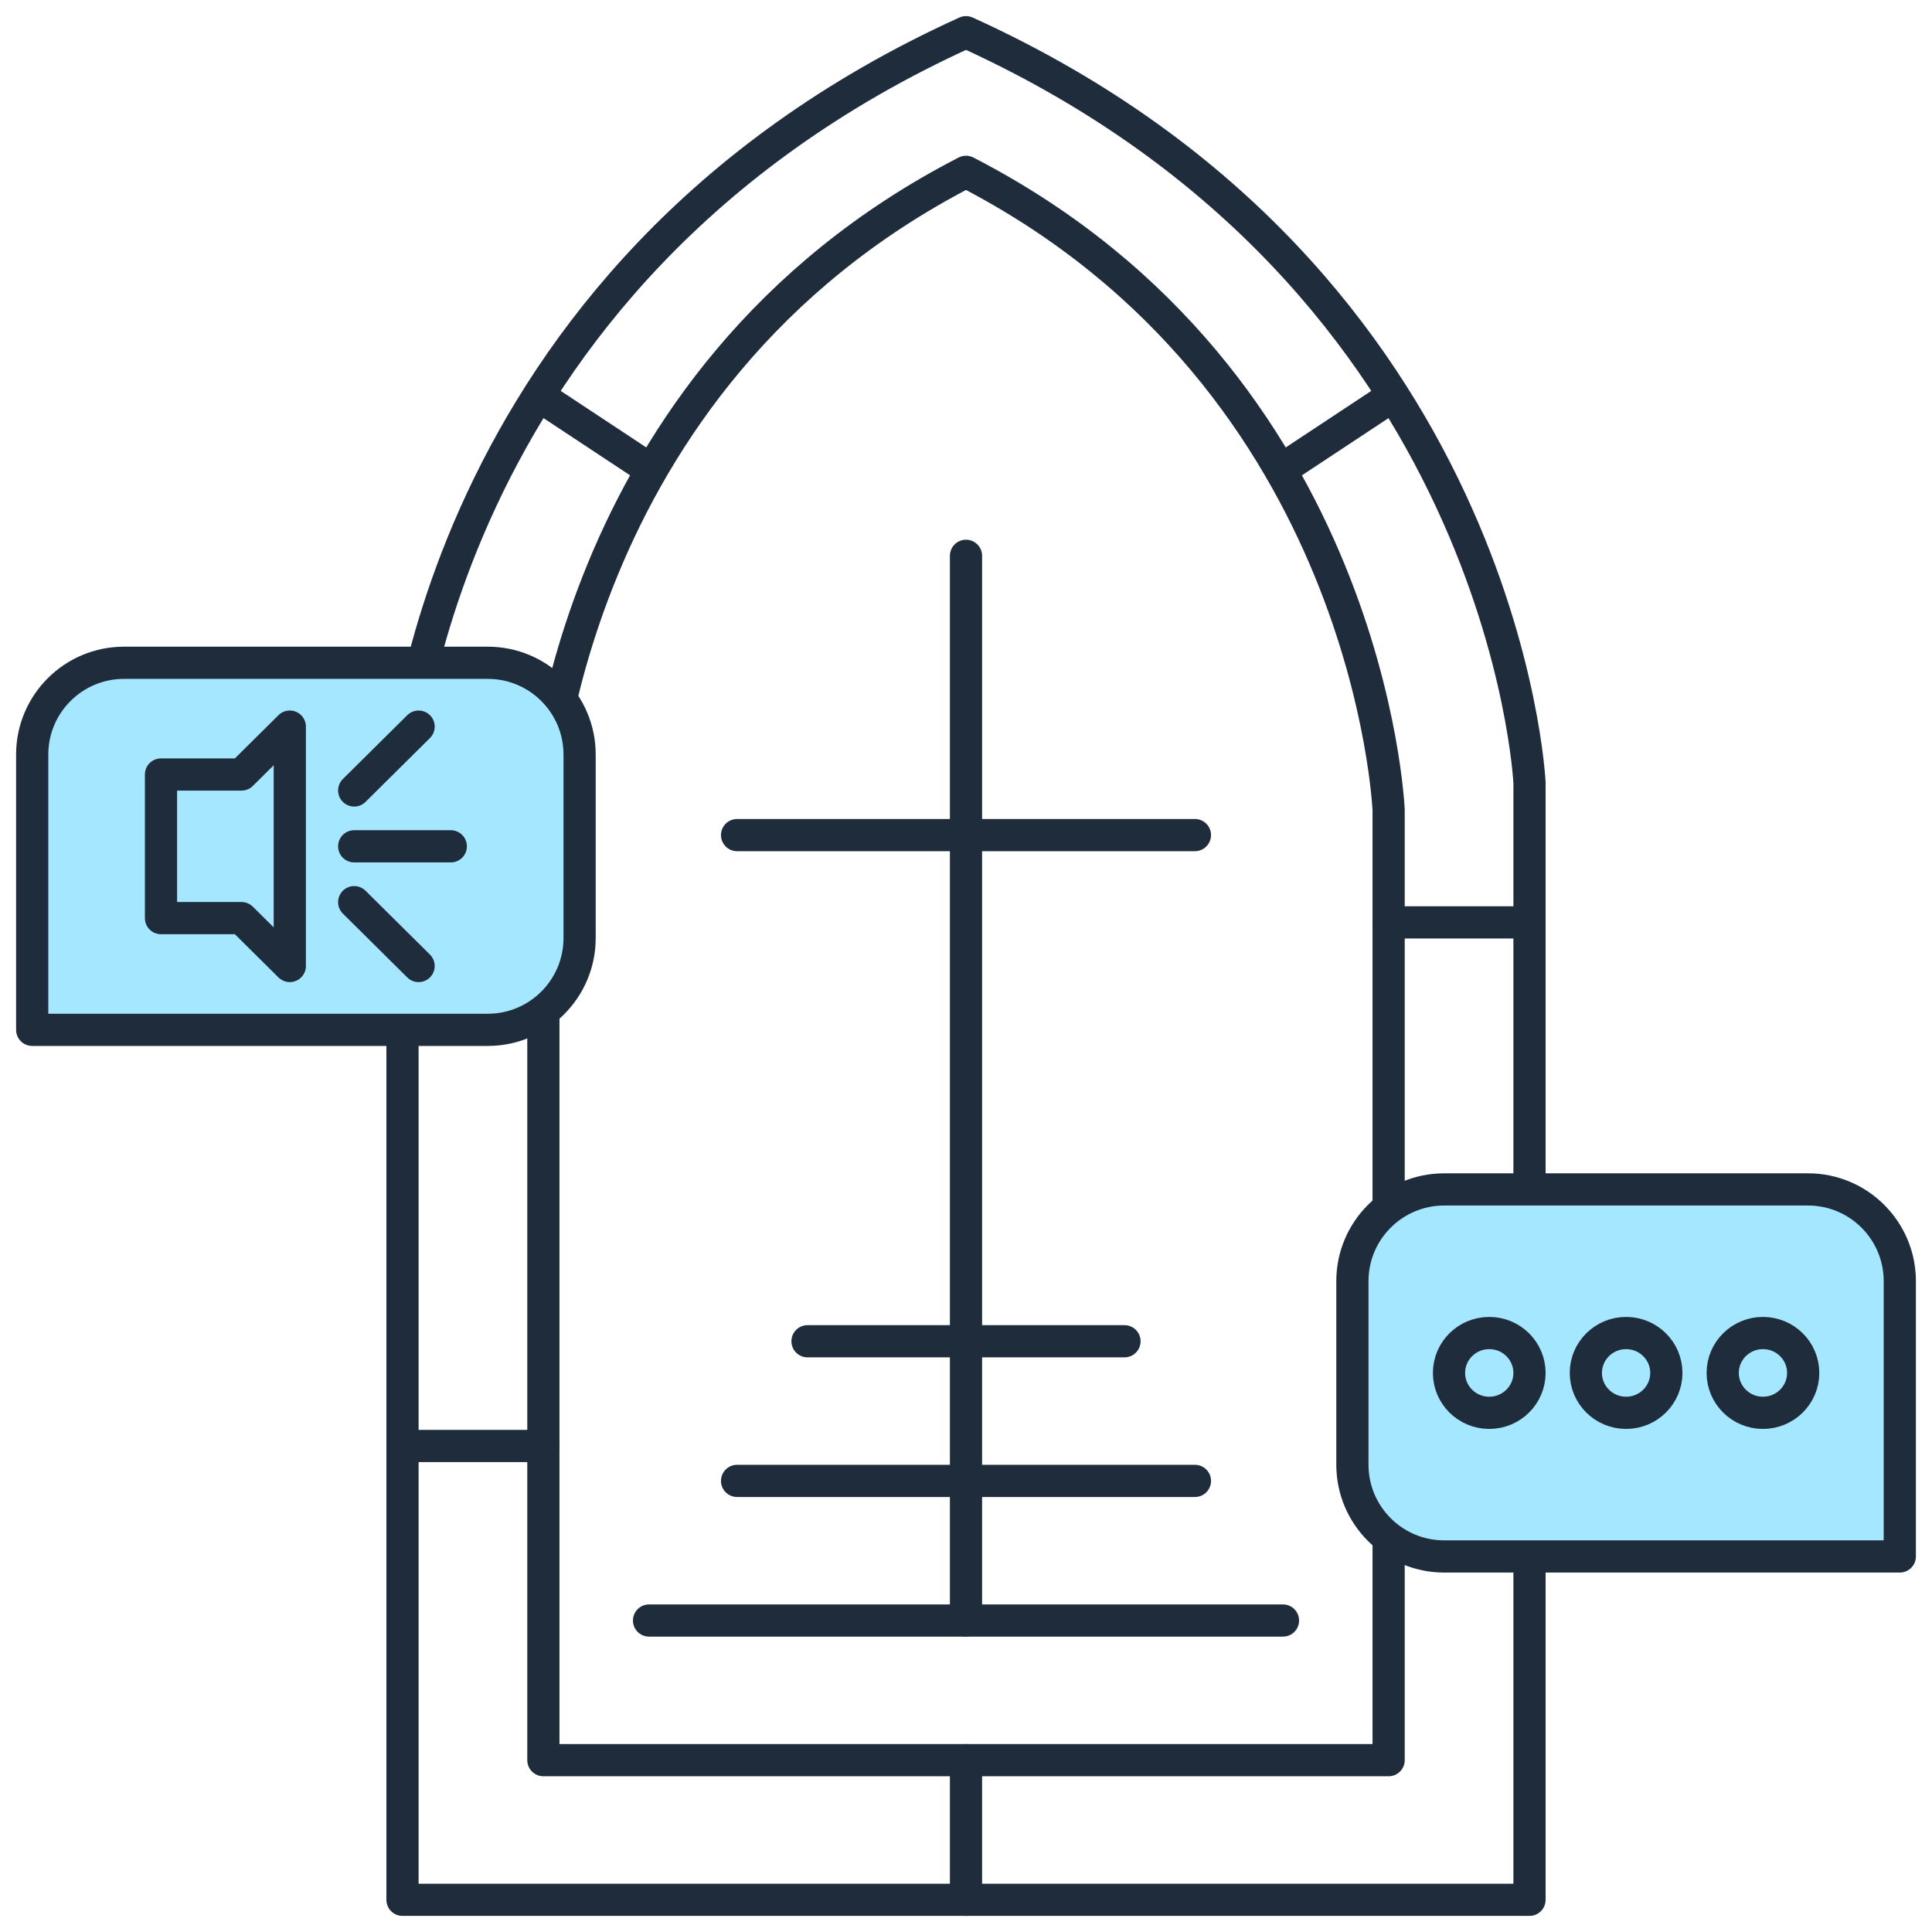 <?xml version="1.0" encoding="UTF-8" standalone="no"?><!DOCTYPE svg PUBLIC "-//W3C//DTD SVG 1.1//EN" "http://www.w3.org/Graphics/SVG/1.1/DTD/svg11.dtd"><svg width="100%" height="100%" viewBox="0 0 120 120" version="1.1" xmlns="http://www.w3.org/2000/svg" xmlns:xlink="http://www.w3.org/1999/xlink" xml:space="preserve" xmlns:serif="http://www.serif.com/" style="fill-rule:evenodd;clip-rule:evenodd;stroke-linecap:round;stroke-linejoin:round;stroke-miterlimit:1.5;"><g id="audio-clips-sermons" serif:id="audio clips sermons"><path d="M25,118l0,-69.383c0,0 1.461,-31.4 35,-46.617l0.196,0.089c33.349,15.25 34.804,46.528 34.804,46.528l0,69.383l-70,0Z" style="fill:none;stroke:#1f2c3c;stroke-width:2px;"/><path d="M33.75,109.327l0,-59.008c0,0 1.095,-26.705 26.25,-39.646l0.147,0.076c25.012,12.969 26.103,39.57 26.103,39.57l0,59.008l-52.5,0Z" style="fill:none;stroke:#1f2c3c;stroke-width:2px;"/><path d="M60,109.327l0,8.673" style="fill:none;stroke:#1f2c3c;stroke-width:2px;"/><path d="M86.25,89.813l8.75,0" style="fill:none;stroke:#1f2c3c;stroke-width:2px;"/><path d="M86.25,57.29l8.75,0" style="fill:none;stroke:#1f2c3c;stroke-width:2px;"/><path d="M25,89.813l8.75,0" style="fill:none;stroke:#1f2c3c;stroke-width:2px;"/><path d="M25,57.29l8.75,0" style="fill:none;stroke:#1f2c3c;stroke-width:2px;"/><path d="M79.688,29.103l6.562,-4.337" style="fill:none;stroke:#1f2c3c;stroke-width:2px;"/><path d="M40.313,29.103l-6.563,-4.337" style="fill:none;stroke:#1f2c3c;stroke-width:2px;"/><path d="M40.313,100.654l39.375,0" style="fill:none;stroke:#1f2c3c;stroke-width:2px;"/><path d="M45.781,91.981l28.438,0" style="fill:none;stroke:#1f2c3c;stroke-width:2px;"/><path d="M50.156,83.308l19.688,0" style="fill:none;stroke:#1f2c3c;stroke-width:2px;"/><path d="M60,100.654l0,-66.131" style="fill:none;stroke:#1f2c3c;stroke-width:2px;"/><path d="M45.781,51.869l28.438,0" style="fill:none;stroke:#1f2c3c;stroke-width:2px;"/><g id="sms"><path d="M118,79.576c0,-3.146 -2.554,-5.699 -5.699,-5.699l-22.602,0c-3.145,0 -5.699,2.553 -5.699,5.699l0,11.399c0,3.145 2.554,5.699 5.699,5.699l28.301,0l0,-17.098Z" style="fill:#a5e7ff;stroke:#1f2c3c;stroke-width:2px;"/><ellipse cx="92.5" cy="85.275" rx="2.5" ry="2.478" style="fill:none;stroke:#1f2c3c;stroke-width:2px;"/><ellipse cx="101" cy="85.275" rx="2.5" ry="2.478" style="fill:none;stroke:#1f2c3c;stroke-width:2px;"/><ellipse cx="109.5" cy="85.275" rx="2.5" ry="2.478" style="fill:none;stroke:#1f2c3c;stroke-width:2px;"/></g><g id="sms1" serif:id="sms"><path d="M36,46.867c0,-3.146 -2.554,-5.7 -5.699,-5.7l-22.602,0c-3.145,0 -5.699,2.554 -5.699,5.7l0,17.098l28.301,0c3.145,0 5.699,-2.554 5.699,-5.7l0,-11.398Z" style="fill:#a5e7ff;stroke:#1f2c3c;stroke-width:2px;"/></g><path d="M10,48.106l0,8.92l5,0l3,2.974l0,-14.868l-3,2.974l-5,0Z" style="fill:none;stroke:#1f2c3c;stroke-width:2px;"/><path d="M22,52.566l6,0" style="fill:none;stroke:#1f2c3c;stroke-width:2px;"/><path d="M22,56.035l4,3.965" style="fill:none;stroke:#1f2c3c;stroke-width:2px;"/><path d="M22,49.097l4,-3.965" style="fill:none;stroke:#1f2c3c;stroke-width:2px;"/></g></svg>
